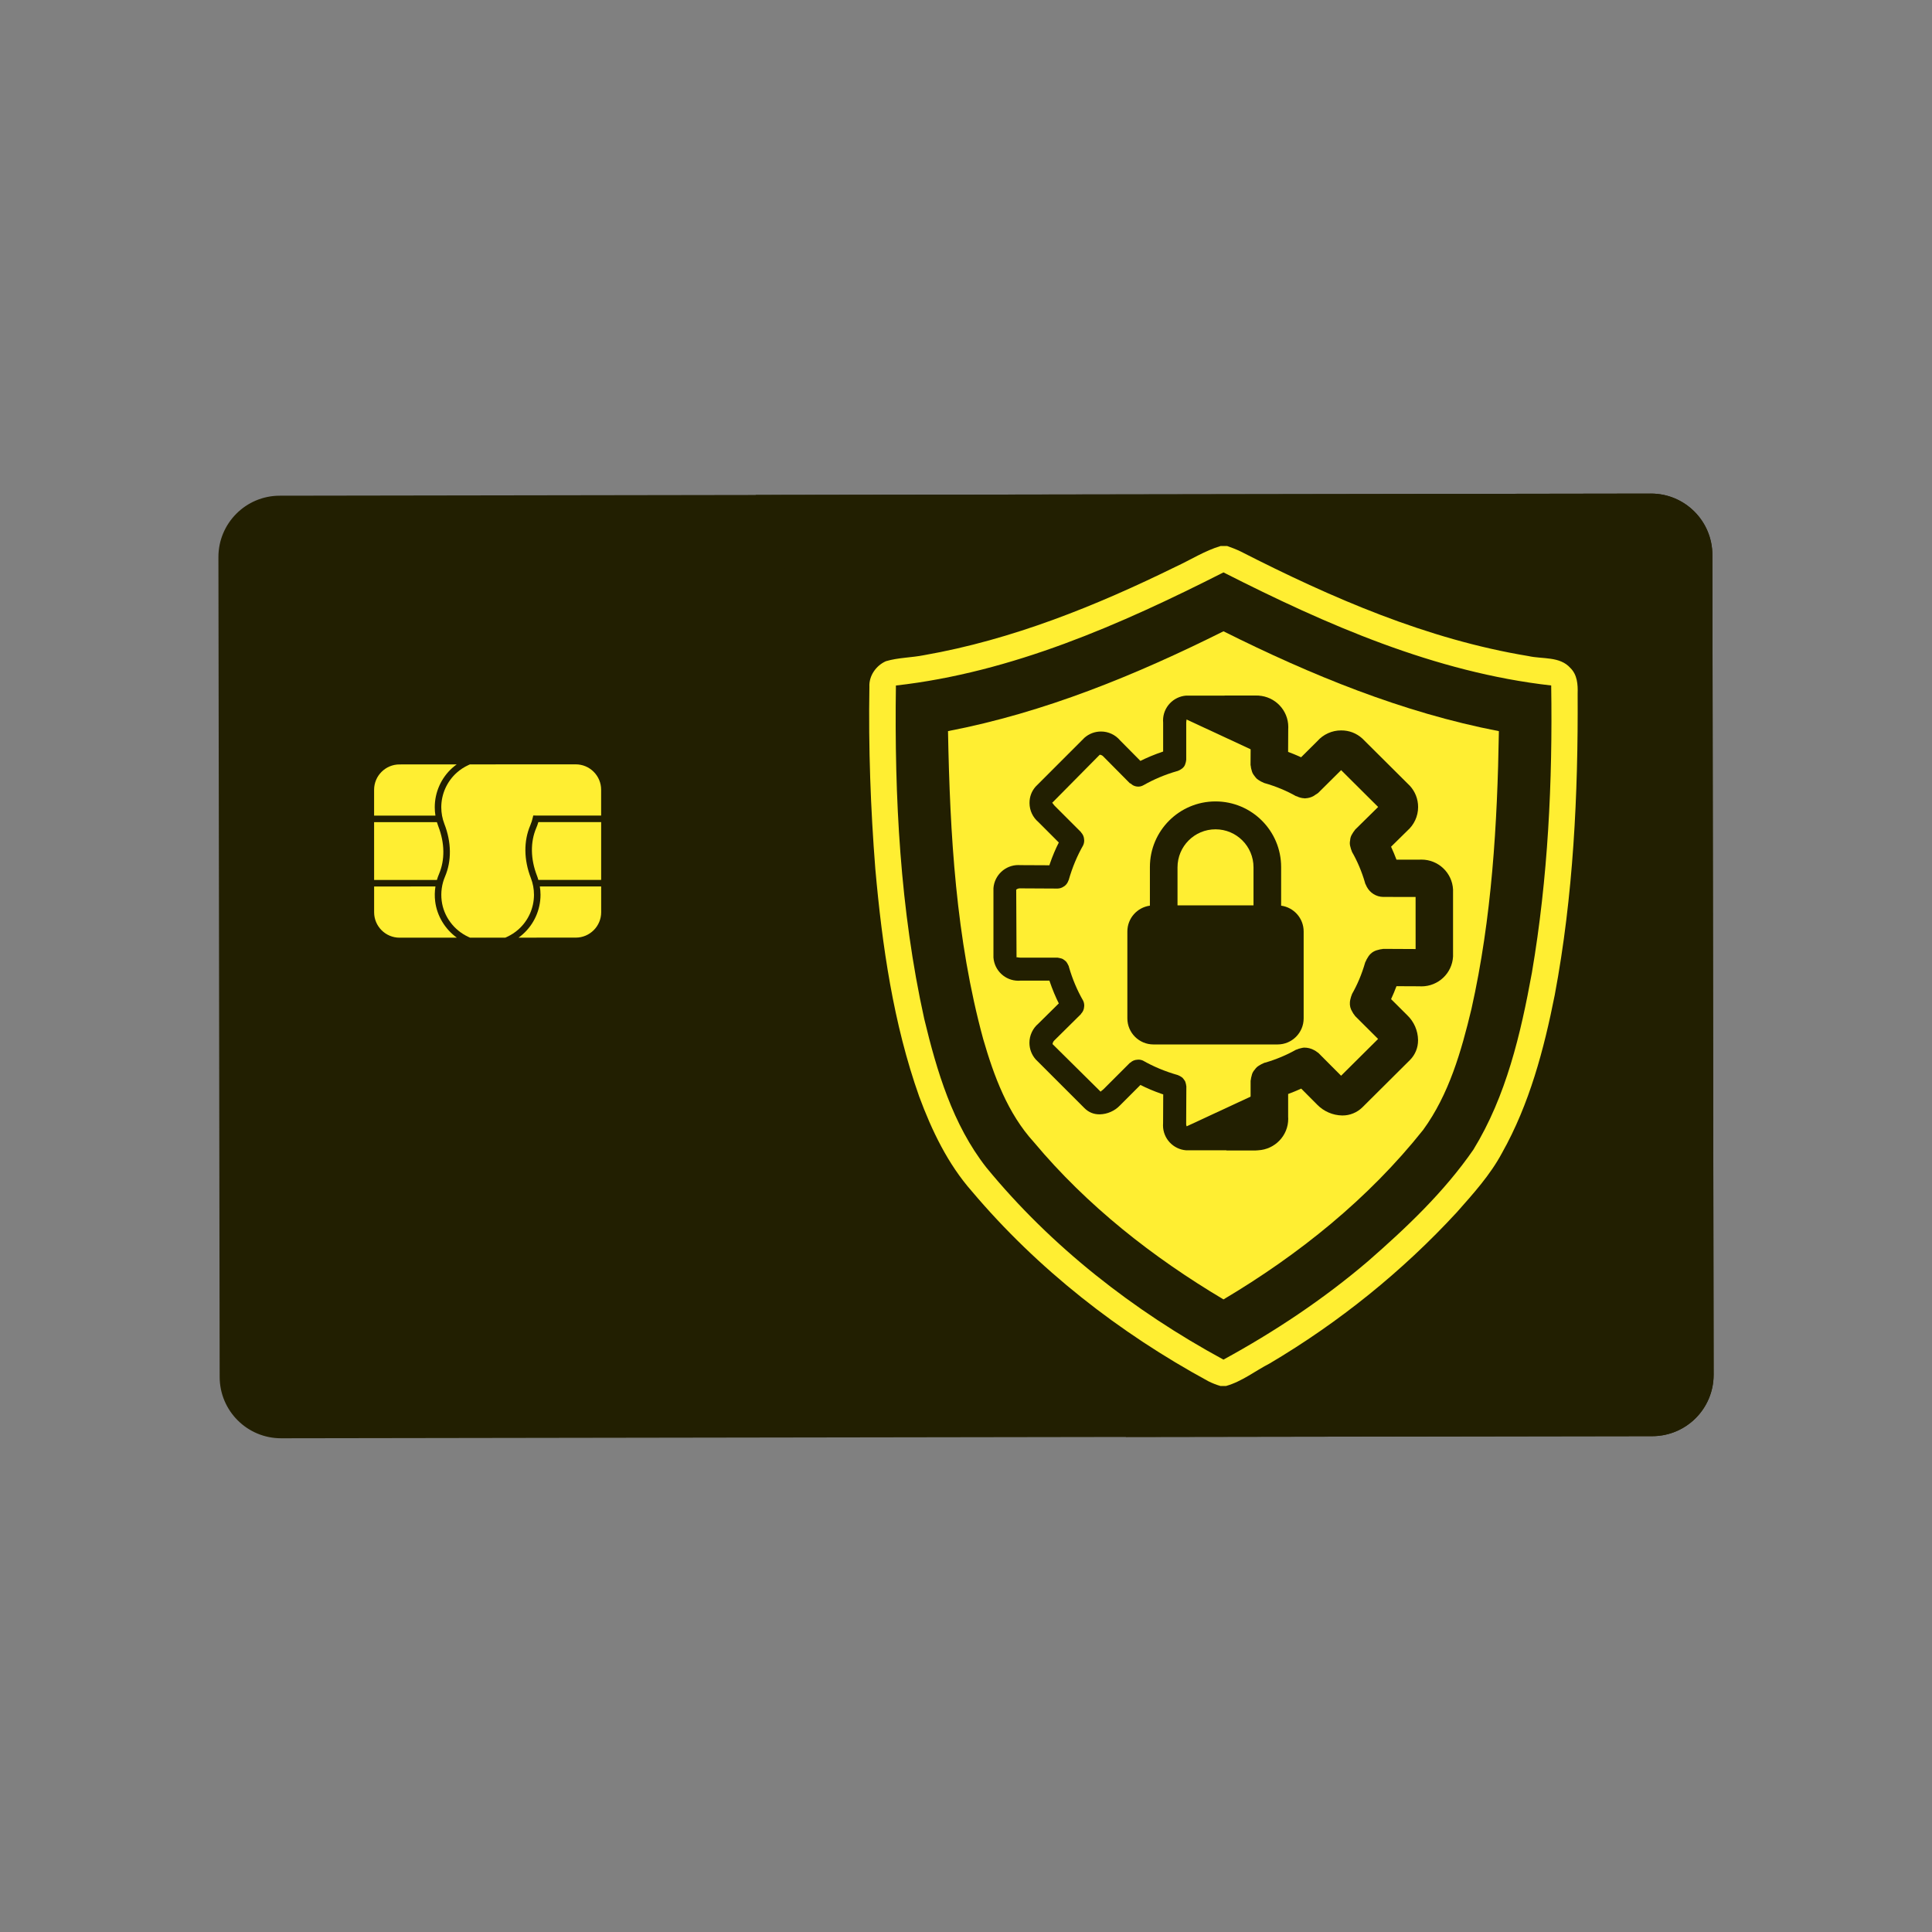 <?xml version="1.0" encoding="UTF-8"?> <svg xmlns="http://www.w3.org/2000/svg" xmlns:xlink="http://www.w3.org/1999/xlink" width="500" zoomAndPan="magnify" viewBox="0 0 375 375" height="500" preserveAspectRatio="xMidYMid meet" version="1.0"><rect x="0" y="0" width="375" height="375" fill="#808080" stroke="none"/><defs><clipPath id="ad8cf3fb0b"><path d="M 42.395 95.805 L 332.617 95.805 L 332.617 279.168 L 42.395 279.168 Z M 42.395 95.805 " clip-rule="nonzero"></path></clipPath><clipPath id="b478c069ea"><path d="M 146.32 95.805 L 332.617 95.805 L 332.617 279 L 146.32 279 Z M 146.32 95.805 " clip-rule="nonzero"></path></clipPath><clipPath id="3708f6353e"><path d="M 282.047 148.316 L 312.871 148.316 L 312.871 179.141 L 282.047 179.141 Z M 282.047 148.316 " clip-rule="nonzero"></path></clipPath><clipPath id="b1f1a10efd"><path d="M 0.047 0.316 L 30.871 0.316 L 30.871 31.141 L 0.047 31.141 Z M 0.047 0.316 " clip-rule="nonzero"></path></clipPath><clipPath id="20cc7948db"><rect x="0" width="31" y="0" height="32"></rect></clipPath><clipPath id="111c5b92db"><path d="M 168.551 105.914 L 306.551 105.914 L 306.551 269.414 L 168.551 269.414 Z M 168.551 105.914 " clip-rule="nonzero"></path></clipPath><clipPath id="fd98894b44"><path d="M 192.82 135.016 L 282 135.016 L 282 223.516 L 192.82 223.516 Z M 192.82 135.016 " clip-rule="nonzero"></path></clipPath><clipPath id="7812034711"><path d="M 237 135.016 L 282.07 135.016 L 282.07 223.516 L 237 223.516 Z M 237 135.016 " clip-rule="nonzero"></path></clipPath><clipPath id="a531d73b30"><path d="M 218.82 155.539 L 253.32 155.539 L 253.32 202.789 L 218.82 202.789 Z M 218.82 155.539 " clip-rule="nonzero"></path></clipPath></defs><g clip-path="url(#ad8cf3fb0b)"><path fill="#221f01" d="M 320.719 278.758 L 54.574 279.168 C 47.992 279.18 42.648 273.852 42.637 267.27 L 42.395 108.145 C 42.383 101.566 47.711 96.223 54.289 96.215 L 320.438 95.805 C 327.016 95.793 332.359 101.121 332.371 107.699 L 332.613 266.824 C 332.625 273.406 327.297 278.75 320.719 278.758 " fill-opacity="1" fill-rule="nonzero"></path></g><g clip-path="url(#b478c069ea)"><path fill="#ffffff" d="M 320.719 278.758 C 320.723 278.758 320.73 278.758 320.738 278.758 C 320.73 278.758 320.723 278.758 320.719 278.758 M 328.168 276.129 C 328.184 276.113 328.199 276.102 328.215 276.086 C 328.199 276.102 328.184 276.113 328.168 276.129 M 328.23 276.078 C 330.906 273.895 332.613 270.566 332.613 266.844 C 332.613 270.566 330.906 273.895 328.23 276.078 M 146.668 96.07 L 320.438 95.805 L 146.668 96.07 M 320.465 95.805 C 320.461 95.805 320.457 95.805 320.453 95.805 C 320.457 95.805 320.461 95.805 320.465 95.805 " fill-opacity="1" fill-rule="nonzero"></path><path fill="#221f01" d="M 218.543 278.914 L 146.668 96.07 L 320.438 95.805 C 320.445 95.805 320.449 95.805 320.453 95.805 C 320.457 95.805 320.461 95.805 320.465 95.805 C 327.031 95.809 332.359 101.129 332.371 107.699 L 332.613 266.828 C 332.613 266.832 332.613 266.836 332.613 266.844 C 332.613 270.566 330.906 273.895 328.23 276.078 C 328.227 276.082 328.223 276.086 328.215 276.086 C 328.199 276.102 328.184 276.113 328.168 276.129 C 326.137 277.766 323.551 278.75 320.738 278.758 C 320.73 278.758 320.723 278.758 320.719 278.758 L 218.543 278.914 M 296.688 150.98 L 294.137 153.539 C 300.461 159.844 300.473 170.117 294.168 176.438 L 296.73 178.992 C 304.441 171.258 304.422 158.691 296.688 150.98 M 291.039 156.648 L 288.488 159.207 C 291.688 162.395 291.695 167.594 288.504 170.793 L 291.066 173.344 C 295.664 168.734 295.648 161.242 291.039 156.648 M 285.594 162.105 L 282.703 165.008 L 285.605 167.898 C 287.203 166.297 287.199 163.707 285.594 162.105 " fill-opacity="1" fill-rule="nonzero"></path></g><path fill="#ffee32" d="M 285.605 167.898 L 282.703 165.008 L 285.594 162.105 C 287.199 163.707 287.203 166.297 285.605 167.898 " fill-opacity="1" fill-rule="nonzero"></path><path fill="#ffee32" d="M 291.066 173.344 L 288.504 170.793 C 291.695 167.594 291.688 162.395 288.488 159.207 L 291.039 156.648 C 295.648 161.242 295.664 168.734 291.066 173.344 " fill-opacity="1" fill-rule="nonzero"></path><path fill="#ffee32" d="M 296.73 178.992 L 294.168 176.438 C 300.473 170.117 300.461 159.844 294.137 153.539 L 296.688 150.98 C 304.422 158.691 304.441 171.258 296.73 178.992 " fill-opacity="1" fill-rule="nonzero"></path><path fill="#ffee32" d="M 104.492 170.793 C 104.41 170.484 104.32 170.223 104.223 169.969 C 102.969 166.738 102.918 163.449 104.086 160.711 C 104.242 160.352 104.379 159.969 104.492 159.57 L 116.684 159.566 L 116.684 170.785 L 104.492 170.793 " fill-opacity="1" fill-rule="nonzero"></path><path fill="#ffee32" d="M 100.652 181.996 C 100.957 181.777 101.234 181.559 101.492 181.324 C 103.668 179.383 104.914 176.59 104.914 173.676 C 104.914 173.145 104.867 172.602 104.781 172.059 L 116.684 172.055 L 116.688 177.062 C 116.688 179.777 114.477 181.992 111.758 181.992 L 100.652 181.996 " fill-opacity="1" fill-rule="nonzero"></path><path fill="#ffee32" d="M 72.617 170.801 L 72.613 159.578 L 84.801 159.578 C 84.891 159.875 84.98 160.148 85.078 160.395 C 86.332 163.629 86.379 166.918 85.211 169.652 C 85.055 170.016 84.918 170.398 84.805 170.797 L 72.617 170.801 " fill-opacity="1" fill-rule="nonzero"></path><path fill="#ffee32" d="M 91.23 182 L 90.918 181.855 C 88.09 180.551 86.098 177.855 85.727 174.816 C 85.531 173.219 85.754 171.602 86.375 170.152 C 87.676 167.109 87.633 163.48 86.258 159.938 C 85.859 158.906 85.652 157.812 85.652 156.691 C 85.652 154.133 86.746 151.691 88.652 149.98 C 89.316 149.387 90.07 148.895 90.895 148.512 L 91.211 148.367 L 111.746 148.359 C 113.066 148.359 114.305 148.875 115.234 149.805 C 116.164 150.738 116.68 151.973 116.68 153.293 L 116.68 158.301 L 104.363 158.301 L 103.5 158.289 L 103.441 158.57 C 103.32 159.137 103.148 159.688 102.922 160.215 C 101.625 163.258 101.664 166.883 103.039 170.426 C 103.441 171.461 103.645 172.555 103.645 173.676 C 103.645 176.23 102.555 178.676 100.648 180.383 C 99.98 180.98 99.227 181.473 98.402 181.852 L 98.09 181.996 L 91.23 182 " fill-opacity="1" fill-rule="nonzero"></path><path fill="#ffee32" d="M 77.551 182.004 C 74.832 182.004 72.621 179.793 72.617 177.074 L 72.617 172.07 L 84.52 172.062 C 84.367 173.023 84.348 174 84.469 174.969 C 84.809 177.742 86.363 180.332 88.668 182 L 77.551 182.004 " fill-opacity="1" fill-rule="nonzero"></path><path fill="#ffee32" d="M 72.613 158.312 L 72.613 153.309 C 72.609 150.586 74.824 148.375 77.539 148.375 L 88.645 148.367 C 88.344 148.586 88.066 148.805 87.805 149.039 C 85.629 150.984 84.383 153.773 84.387 156.691 C 84.387 157.219 84.43 157.766 84.516 158.309 L 72.613 158.312 " fill-opacity="1" fill-rule="nonzero"></path><g clip-path="url(#3708f6353e)"><g transform="matrix(1, 0, 0, 1, 282, 148)"><g clip-path="url(#20cc7948db)"><g clip-path="url(#b1f1a10efd)"><path fill="#221f01" d="M 0.047 0.316 L 30.871 0.316 L 30.871 31.141 L 0.047 31.141 Z M 0.047 0.316 " fill-opacity="1" fill-rule="nonzero"></path></g></g></g></g><g clip-path="url(#111c5b92db)"><path fill="#ffee32" d="M 304.816 129.664 C 302.777 127.352 299.395 127.961 296.676 127.344 C 276.977 124.098 258.469 116.051 240.789 107.031 C 239.949 106.629 239.07 106.285 238.191 105.98 L 236.918 105.98 C 233.848 106.898 231.129 108.648 228.238 109.984 C 212.73 117.602 196.473 124.164 179.379 127.164 C 176.918 127.66 174.359 127.621 171.953 128.34 C 170.043 129.184 168.641 131.18 168.75 133.301 C 168.551 145.09 168.977 156.883 169.898 168.637 C 171.23 183.586 173.383 198.625 178.414 212.832 C 180.855 219.426 183.953 225.902 188.629 231.219 C 201.387 246.32 217.23 258.695 234.574 268.113 C 235.312 268.484 236.082 268.781 236.875 269.016 L 237.98 269.016 C 241.074 268.145 243.633 266.086 246.457 264.637 C 259.895 256.68 272.188 246.781 282.77 235.301 C 285.969 231.684 289.254 228.059 291.543 223.781 C 296.863 214.324 299.676 203.707 301.773 193.137 C 305.395 173.863 306.328 154.191 306.219 134.621 C 306.281 132.875 306.145 130.957 304.816 129.664 Z M 297.34 188.805 C 295.172 200.676 292.359 212.762 285.977 223.156 C 280.309 231.359 273.004 238.277 265.527 244.805 C 256.902 252.164 247.422 258.469 237.473 263.902 C 220.02 254.43 204.031 241.969 191.414 226.57 C 184.914 218.254 181.836 207.902 179.402 197.793 C 174.703 176.578 173.59 154.734 173.895 133.059 C 196.414 130.52 217.457 121.254 237.477 111.102 C 257.492 121.266 278.562 130.508 301.086 133.051 C 301.371 151.688 300.477 170.406 297.34 188.805 Z M 297.34 188.805 " fill-opacity="1" fill-rule="nonzero"></path></g><path fill="#ffee32" d="M 184.008 141.91 C 184.387 161.965 185.539 182.238 190.836 201.672 C 192.914 208.84 195.582 216.117 200.695 221.715 C 210.98 234.016 223.738 244.043 237.48 252.215 C 252.105 243.52 265.605 232.676 276.227 219.32 C 281.258 212.418 283.641 204.035 285.609 195.832 C 289.57 178.16 290.641 159.977 290.934 141.918 C 272.223 138.305 254.461 131.02 237.477 122.535 C 220.48 131.016 202.727 138.312 184.008 141.91 Z M 184.008 141.91 " fill-opacity="1" fill-rule="nonzero"></path><g clip-path="url(#fd98894b44)"><path fill="#221f01" d="M 275.848 167.949 L 270.227 167.949 C 269.633 166.199 269.012 164.742 268.301 163.34 L 268.395 163.539 L 272.398 159.578 C 272.938 159.117 273.359 158.562 273.656 157.914 C 273.953 157.27 274.102 156.59 274.102 155.879 C 274.102 154.664 273.656 153.551 272.918 152.699 L 272.922 152.703 L 263.414 143.195 C 262.504 142.406 261.449 142.012 260.242 142.012 C 259.531 142.012 258.852 142.16 258.207 142.461 C 257.562 142.758 257.012 143.176 256.551 143.719 L 256.543 143.727 L 252.559 147.703 C 251.355 147.09 249.902 146.469 248.398 145.949 L 248.156 145.875 L 248.18 140.25 C 248.207 139.934 248.203 139.613 248.168 139.297 C 248.129 138.98 248.062 138.668 247.965 138.363 C 247.867 138.059 247.738 137.77 247.582 137.488 C 247.426 137.211 247.246 136.949 247.039 136.703 C 246.828 136.461 246.602 136.242 246.348 136.043 C 246.098 135.844 245.828 135.672 245.547 135.527 C 245.262 135.383 244.965 135.266 244.656 135.18 C 244.348 135.094 244.035 135.039 243.715 135.016 L 230.25 135.016 C 227.723 135.203 225.746 137.297 225.746 139.852 C 225.746 139.992 225.754 140.133 225.766 140.27 L 225.766 140.25 L 225.766 145.871 C 224.016 146.465 222.559 147.082 221.156 147.789 L 221.359 147.699 L 217.398 143.699 C 216.938 143.156 216.383 142.734 215.738 142.434 C 215.09 142.137 214.41 141.984 213.699 141.988 C 212.48 141.988 211.371 142.434 210.52 143.176 L 210.523 143.168 L 201.016 152.68 C 200.223 153.59 199.828 154.648 199.828 155.855 C 199.828 157.332 200.488 158.66 201.535 159.547 L 205.516 163.531 C 204.898 164.734 204.277 166.195 203.762 167.703 L 203.688 167.949 L 198.062 167.922 C 197.945 167.914 197.805 167.906 197.664 167.906 C 195.109 167.906 193.016 169.887 192.828 172.391 L 192.828 185.855 C 193.016 188.383 195.109 190.359 197.664 190.359 C 197.809 190.359 197.945 190.352 198.082 190.34 L 198.062 190.34 L 203.688 190.34 C 204.281 192.09 204.898 193.551 205.609 194.953 L 205.52 194.754 L 201.523 198.703 C 200.98 199.168 200.562 199.723 200.262 200.371 C 199.961 201.016 199.812 201.699 199.812 202.41 C 199.812 203.629 200.258 204.742 201 205.594 L 200.992 205.59 L 210.504 215.098 C 211.309 215.895 212.273 216.293 213.406 216.293 L 213.469 216.293 L 213.465 216.293 C 214.207 216.273 214.914 216.117 215.594 215.816 C 216.27 215.52 216.867 215.102 217.379 214.566 L 217.383 214.566 L 221.359 210.586 C 222.566 211.207 224.027 211.824 225.535 212.344 L 225.781 212.418 L 225.754 218.035 C 225.742 218.156 225.738 218.293 225.738 218.43 C 225.738 220.984 227.715 223.082 230.223 223.27 L 243.688 223.27 C 246.211 223.078 248.184 220.984 248.184 218.43 C 248.184 218.293 248.18 218.152 248.168 218.016 L 248.168 218.031 L 248.168 212.406 C 249.918 211.812 251.375 211.191 252.781 210.48 L 252.582 210.574 L 256.535 214.562 C 257.047 215.094 257.641 215.508 258.316 215.809 C 258.992 216.105 259.699 216.262 260.438 216.281 L 260.504 216.281 C 261.633 216.281 262.602 215.887 263.41 215.098 L 272.914 205.594 C 273.703 204.789 274.098 203.824 274.098 202.695 L 274.098 202.617 C 274.078 201.879 273.922 201.176 273.625 200.5 C 273.332 199.824 272.918 199.23 272.387 198.719 L 268.398 194.73 C 269.016 193.531 269.633 192.078 270.152 190.574 L 270.227 190.328 L 275.848 190.352 C 275.969 190.363 276.105 190.367 276.246 190.367 C 278.801 190.367 280.898 188.391 281.082 185.879 L 281.082 172.414 C 280.895 169.891 278.801 167.914 276.242 167.914 C 276.102 167.914 275.965 167.922 275.828 167.934 L 275.848 167.934 Z M 275.859 185.883 L 268.633 185.848 C 268.574 185.848 268.523 185.879 268.465 185.879 C 267.879 185.949 267.379 186.199 266.969 186.625 C 266.801 186.84 266.66 187.082 266.547 187.344 L 266.535 187.367 C 266.52 187.41 266.488 187.438 266.477 187.484 C 265.758 190.008 264.82 192.207 263.652 194.258 L 263.73 194.113 C 263.559 194.434 263.473 194.777 263.473 195.141 L 263.473 195.152 C 263.473 195.199 263.48 195.238 263.484 195.289 C 263.5 195.844 263.699 196.324 264.082 196.727 L 264.105 196.797 L 269.215 201.91 C 269.539 202.234 269.625 202.551 269.742 202.434 L 260.461 211.809 C 260.164 211.77 259.918 211.641 259.719 211.422 L 254.641 206.297 C 254.617 206.27 254.574 206.281 254.551 206.258 C 254.164 205.898 253.711 205.707 253.188 205.68 L 253.18 205.68 C 253.113 205.668 253.047 205.664 252.977 205.66 C 252.605 205.66 252.246 205.758 251.941 205.926 L 251.953 205.918 C 250.051 207 247.848 207.941 245.535 208.621 L 245.312 208.676 C 245.27 208.688 245.238 208.723 245.195 208.738 C 244.926 208.855 244.672 209.004 244.434 209.184 L 244.441 209.176 C 244.34 209.277 244.246 209.387 244.164 209.508 L 244.156 209.512 C 244.074 209.613 244 209.723 243.934 209.84 L 243.926 209.852 C 243.82 210.117 243.75 210.391 243.711 210.672 L 243.707 210.695 C 243.703 210.742 243.676 210.785 243.676 210.832 L 243.676 218.051 C 243.676 218.5 243.512 218.793 243.676 218.801 L 230.484 218.867 C 230.297 218.629 230.215 218.359 230.234 218.059 L 230.27 210.848 C 230.27 210.797 230.246 210.75 230.238 210.703 C 230.227 210.551 230.195 210.402 230.152 210.258 L 230.152 210.273 C 230.121 210.121 230.07 209.977 230.012 209.84 L 230.016 209.852 C 229.867 209.605 229.695 209.379 229.5 209.172 C 229.406 209.102 229.312 209.035 229.211 208.977 L 229.199 208.969 C 229.062 208.879 228.918 208.801 228.762 208.742 L 228.746 208.738 C 228.707 208.723 228.676 208.688 228.629 208.676 C 226.098 207.957 223.891 207.02 221.832 205.852 L 221.984 205.93 C 221.668 205.758 221.328 205.672 220.965 205.672 C 220.898 205.672 220.848 205.684 220.781 205.688 C 220.246 205.711 219.781 205.902 219.391 206.266 C 219.367 206.289 219.328 206.277 219.305 206.301 L 214.203 211.402 C 213.883 211.723 213.559 211.82 213.672 211.934 L 204.297 202.656 C 204.332 202.359 204.461 202.109 204.684 201.91 L 209.812 196.836 L 209.844 196.758 C 210.215 196.367 210.41 195.902 210.434 195.363 L 210.434 195.359 C 210.438 195.297 210.449 195.25 210.449 195.188 L 210.449 195.176 C 210.449 194.801 210.355 194.445 210.188 194.137 L 210.191 194.148 C 209.102 192.246 208.16 190.047 207.492 187.73 L 207.438 187.516 C 207.426 187.469 207.391 187.438 207.375 187.391 C 207.258 187.125 207.113 186.875 206.938 186.645 L 206.941 186.652 C 206.746 186.469 206.535 186.305 206.309 186.16 L 206.289 186.148 C 206.129 186.07 205.957 186.012 205.781 185.98 L 205.766 185.977 C 205.664 185.945 205.562 185.926 205.461 185.914 L 205.449 185.914 C 205.387 185.906 205.336 185.879 205.273 185.879 L 198.059 185.879 C 197.602 185.883 197.316 185.711 197.309 185.871 L 197.246 172.68 C 197.48 172.492 197.75 172.41 198.051 172.43 L 205.277 172.469 C 205.723 172.457 206.129 172.32 206.496 172.059 L 206.488 172.066 C 206.559 172.023 206.621 171.98 206.68 171.938 L 206.676 171.941 C 207.008 171.668 207.242 171.328 207.379 170.918 L 207.379 170.906 C 207.391 170.875 207.422 170.863 207.43 170.832 C 208.156 168.297 209.09 166.094 210.262 164.039 L 210.184 164.188 C 210.355 163.867 210.441 163.523 210.441 163.16 L 210.441 163.152 C 210.445 163.098 210.43 163.055 210.43 162.996 C 210.41 162.449 210.215 161.977 209.84 161.574 L 209.809 161.504 L 204.707 156.402 C 204.387 156.074 204.285 155.742 204.184 155.871 L 213.461 146.492 C 213.766 146.516 214.027 146.668 214.203 146.883 L 214.207 146.887 L 219.285 152.012 C 219.34 152.066 219.422 152.047 219.48 152.094 C 219.816 152.422 220.215 152.613 220.684 152.668 C 221.148 152.723 221.582 152.629 221.984 152.387 L 221.977 152.395 C 223.879 151.305 226.082 150.367 228.395 149.695 L 228.609 149.641 C 228.652 149.629 228.68 149.598 228.723 149.582 C 228.895 149.52 229.039 149.441 229.176 149.352 L 229.164 149.359 C 229.68 149.078 230 148.652 230.125 148.082 L 230.129 148.07 C 230.176 147.93 230.203 147.785 230.219 147.637 L 230.219 147.629 C 230.223 147.578 230.246 147.535 230.246 147.488 L 230.246 140.273 C 230.246 139.82 230.414 139.527 230.25 139.523 L 243.441 139.457 C 243.598 139.656 243.691 139.91 243.691 140.188 C 243.691 140.215 243.691 140.238 243.688 140.266 L 243.652 147.48 C 243.652 147.527 243.676 147.57 243.68 147.621 C 243.695 147.785 243.723 147.938 243.773 148.086 L 243.77 148.07 C 243.988 148.797 244.449 149.305 245.156 149.582 L 245.172 149.59 C 245.215 149.605 245.246 149.637 245.289 149.648 C 247.816 150.375 250.016 151.309 252.066 152.477 L 251.914 152.398 C 252.254 152.594 252.621 152.688 253.012 152.688 C 253.559 152.664 254.027 152.465 254.422 152.094 C 254.473 152.051 254.551 152.07 254.598 152.023 L 259.711 146.922 C 260.027 146.605 260.348 146.512 260.238 146.395 L 269.613 155.676 C 269.578 155.973 269.449 156.223 269.227 156.422 L 264.094 161.5 L 264.062 161.574 C 263.691 161.969 263.492 162.438 263.469 162.977 L 263.469 162.98 C 263.465 163.043 263.453 163.09 263.453 163.148 L 263.453 163.16 C 263.453 163.535 263.551 163.891 263.719 164.199 L 263.711 164.188 C 264.805 166.09 265.742 168.289 266.41 170.602 L 266.465 170.816 C 266.473 170.852 266.512 170.867 266.52 170.898 C 266.656 171.305 266.887 171.641 267.215 171.914 L 267.219 171.918 C 267.273 171.961 267.34 172.008 267.406 172.047 L 267.414 172.051 C 267.777 172.305 268.176 172.441 268.617 172.453 L 275.836 172.453 C 276.293 172.449 276.578 172.621 276.586 172.453 L 276.648 185.648 C 276.438 185.816 276.199 185.902 275.93 185.902 C 275.898 185.902 275.875 185.902 275.844 185.898 L 275.848 185.898 Z M 275.859 185.883 " fill-opacity="1" fill-rule="nonzero"></path></g><g clip-path="url(#7812034711)"><path fill="#221f01" d="M 268.473 174.094 L 274.766 174.098 L 274.77 184.207 L 268.477 184.176 C 268.402 184.176 268.34 184.211 268.262 184.219 C 268.004 184.242 267.75 184.293 267.504 184.371 L 267.527 184.367 C 266.605 184.562 265.918 185.07 265.457 185.891 L 265.449 185.906 C 265.305 186.121 265.184 186.352 265.09 186.594 L 265.078 186.617 C 265.055 186.688 265 186.734 264.98 186.809 C 264.312 189.133 263.449 191.156 262.367 193.043 L 262.441 192.906 C 262.402 192.977 262.402 193.062 262.363 193.137 C 262.277 193.336 262.207 193.543 262.16 193.758 L 262.156 193.781 C 262.09 193.992 262.039 194.234 262.016 194.48 L 262.016 194.496 C 261.957 195.184 262.113 195.816 262.488 196.398 L 262.48 196.387 C 262.609 196.641 262.758 196.859 262.926 197.059 L 262.922 197.051 C 262.973 197.105 262.988 197.176 263.039 197.227 L 267.488 201.66 L 260.305 208.797 L 255.895 204.371 C 255.836 204.312 255.754 204.293 255.695 204.238 C 255.512 204.09 255.32 203.961 255.113 203.848 L 255.094 203.84 C 254.48 203.504 253.824 203.336 253.125 203.34 L 253.109 203.34 C 252.898 203.363 252.695 203.398 252.492 203.457 L 252.52 203.449 C 252.242 203.504 251.973 203.59 251.719 203.707 L 251.738 203.699 C 251.672 203.73 251.602 203.727 251.535 203.762 C 249.773 204.762 247.734 205.625 245.594 206.25 L 245.391 206.297 C 245.309 206.32 245.258 206.375 245.184 206.406 C 244.938 206.5 244.727 206.609 244.531 206.738 L 244.543 206.73 C 244.336 206.844 244.145 206.973 243.965 207.121 L 243.969 207.117 C 243.812 207.27 243.672 207.434 243.547 207.609 L 243.539 207.621 C 243.227 207.961 243.027 208.359 242.938 208.812 L 242.938 208.828 C 242.867 209.039 242.812 209.289 242.789 209.547 L 242.789 209.562 C 242.781 209.637 242.742 209.699 242.742 209.777 L 242.742 216.035 C 240.148 216.035 238.043 218.137 238.043 220.73 L 238.043 223.27 L 244.215 223.27 C 247.465 223.094 250.043 220.43 250.043 217.168 C 250.039 217.023 250.035 216.879 250.027 216.742 L 250.027 216.762 L 250.027 212.344 C 250.887 212.027 251.73 211.68 252.562 211.297 L 255.672 214.422 C 256.309 215.07 257.047 215.578 257.883 215.941 C 258.719 216.305 259.594 216.492 260.504 216.512 L 260.578 216.512 C 261.297 216.512 261.988 216.379 262.652 216.105 C 263.32 215.836 263.91 215.449 264.426 214.945 L 273.668 205.754 C 274.176 205.246 274.562 204.66 274.836 204 C 275.109 203.34 275.242 202.648 275.242 201.934 L 275.242 201.852 C 275.227 200.945 275.035 200.078 274.676 199.246 C 274.312 198.418 273.805 197.688 273.152 197.059 L 270.008 193.93 C 270.391 193.105 270.738 192.27 271.055 191.418 L 275.492 191.438 C 275.613 191.445 275.754 191.453 275.898 191.453 C 279.184 191.453 281.863 188.891 282.035 185.668 L 282.035 172.645 C 281.863 169.406 279.184 166.848 275.898 166.848 C 275.754 166.848 275.613 166.852 275.469 166.859 L 275.488 166.859 L 275.496 166.863 L 271.055 166.863 C 270.738 166.012 270.387 165.172 270.004 164.348 L 273.168 161.234 C 274.449 160.105 275.254 158.465 275.254 156.641 C 275.254 155.062 274.656 153.625 273.668 152.539 L 273.676 152.547 L 264.43 143.348 C 263.258 142.297 261.887 141.77 260.312 141.773 C 259.43 141.773 258.586 141.953 257.777 142.316 C 256.973 142.68 256.277 143.191 255.695 143.852 L 252.543 146.984 C 251.715 146.605 250.871 146.258 250.02 145.941 L 250.043 141.527 C 250.051 141.406 250.055 141.262 250.055 141.117 C 250.055 137.855 247.484 135.188 244.246 135.016 L 237.691 135.016 L 237.684 137.152 C 237.676 139.961 239.953 142.242 242.766 142.242 L 242.73 148.484 C 242.73 148.562 242.773 148.629 242.777 148.711 C 242.797 148.969 242.848 149.219 242.926 149.465 L 242.922 149.441 C 242.977 149.684 243.051 149.895 243.141 150.098 L 243.133 150.074 C 243.246 150.285 243.371 150.469 243.508 150.637 L 243.504 150.629 C 243.645 150.832 243.797 151.008 243.965 151.172 C 244.117 151.297 244.289 151.414 244.469 151.52 L 244.488 151.527 C 244.684 151.66 244.914 151.777 245.156 151.871 L 245.18 151.879 C 245.254 151.906 245.305 151.961 245.379 151.98 C 247.719 152.645 249.754 153.508 251.648 154.582 L 251.512 154.512 C 251.578 154.547 251.648 154.531 251.711 154.562 C 252.172 154.797 252.66 154.922 253.176 154.945 L 253.184 154.945 C 253.219 154.945 253.254 154.969 253.289 154.969 L 253.371 154.949 C 253.914 154.926 254.43 154.789 254.914 154.535 L 254.895 154.543 C 255.066 154.445 255.211 154.352 255.348 154.242 L 255.34 154.246 C 255.527 154.148 255.703 154.031 255.867 153.898 L 255.859 153.906 L 260.312 149.484 L 267.496 156.633 L 263.043 161.02 C 262.984 161.078 262.965 161.156 262.91 161.215 C 262.754 161.402 262.613 161.605 262.496 161.82 L 262.488 161.836 C 262.227 162.215 262.086 162.637 262.059 163.094 L 262.059 163.098 C 261.957 163.555 261.98 164 262.129 164.441 L 262.125 164.426 C 262.176 164.68 262.258 164.922 262.363 165.16 L 262.355 165.141 C 262.391 165.211 262.387 165.293 262.43 165.363 C 263.438 167.113 264.305 169.137 264.926 171.262 L 264.977 171.461 C 265 171.547 265.055 171.609 265.086 171.691 C 265.156 171.871 265.227 172.02 265.309 172.164 L 265.301 172.145 C 265.914 173.293 267.102 174.07 268.473 174.094 " fill-opacity="1" fill-rule="nonzero"></path></g><path fill="#221f01" d="M 242.918 212.773 L 242.918 218.977 L 229.562 218.977 Z M 242.918 145.512 L 242.918 139.309 L 229.562 139.309 Z M 242.918 145.512 " fill-opacity="1" fill-rule="nonzero"></path><g clip-path="url(#a531d73b30)"><path fill="#221f01" d="M 235.93 160.969 C 240.008 160.969 243.305 164.27 243.305 168.348 L 243.305 175.734 L 228.555 175.734 L 228.555 168.348 C 228.555 164.27 231.855 160.969 235.93 160.969 Z M 248.668 175.789 L 248.668 168.293 C 248.668 161.258 242.965 155.555 235.93 155.555 C 228.898 155.555 223.195 161.258 223.195 168.293 L 223.195 175.789 C 220.727 176.125 218.82 178.238 218.82 180.801 L 218.82 197.664 C 218.82 200.461 221.09 202.727 223.887 202.727 L 247.977 202.727 C 250.773 202.727 253.039 200.461 253.039 197.664 L 253.039 180.801 C 253.039 178.238 251.137 176.125 248.668 175.789 " fill-opacity="1" fill-rule="nonzero"></path></g></svg> 
